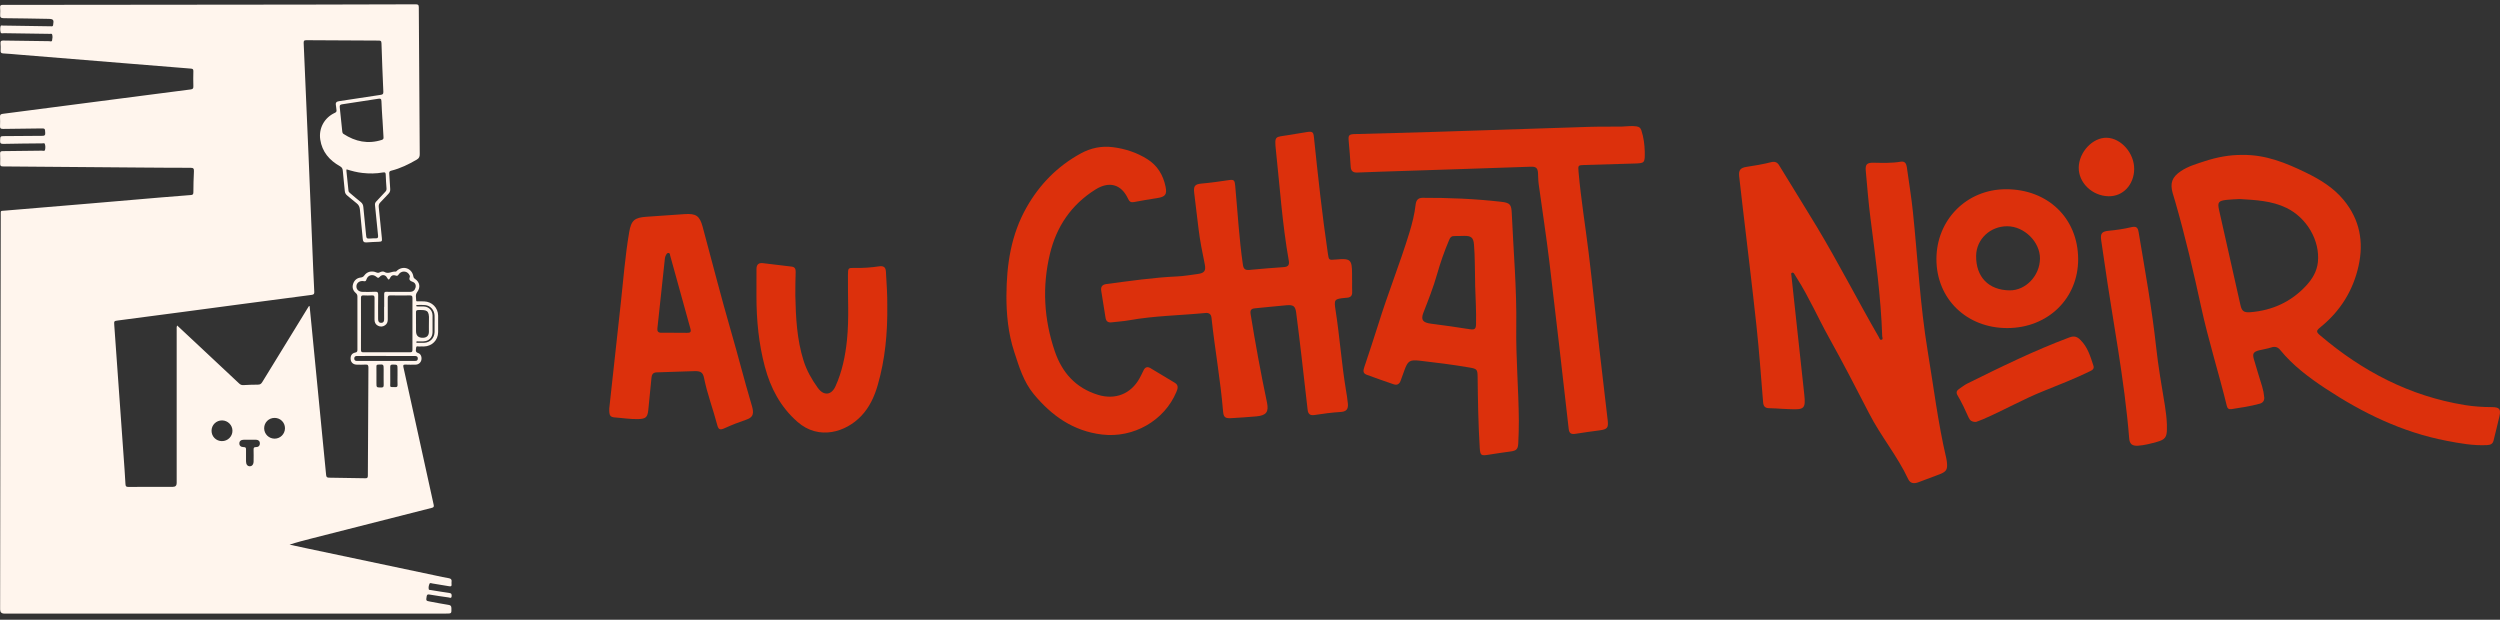 <svg width="238" height="59" viewBox="0 0 238 59" fill="none" xmlns="http://www.w3.org/2000/svg">
<rect x="0" y="0" width="238" height="59" fill="#333333" stroke="none"/>
<path d="M16.864 30.985C17.461 31.541 18.033 32.076 18.606 32.611C19.993 33.909 21.38 35.204 22.764 36.506C22.886 36.62 23.002 36.672 23.171 36.662C23.632 36.636 24.094 36.618 24.555 36.618C24.75 36.618 24.86 36.55 24.962 36.383C26.428 33.986 27.901 31.593 29.371 29.199C29.39 29.169 29.401 29.133 29.474 29.135C29.534 29.736 29.595 30.341 29.654 30.947C30 34.497 30.345 38.047 30.692 41.597C30.809 42.801 30.935 44.005 31.046 45.21C31.063 45.401 31.121 45.473 31.322 45.475C32.472 45.485 33.62 45.505 34.769 45.53C34.952 45.535 35.019 45.49 35.02 45.293C35.032 41.861 35.05 38.428 35.074 34.996C35.075 34.773 35.021 34.692 34.791 34.709C34.511 34.729 34.23 34.719 33.95 34.713C33.638 34.706 33.422 34.518 33.385 34.236C33.338 33.885 33.486 33.63 33.817 33.565C33.992 33.53 34.026 33.459 34.026 33.299C34.021 31.61 34.021 29.92 34.026 28.232C34.026 28.082 33.978 27.985 33.864 27.888C33.6 27.661 33.51 27.365 33.615 27.031C33.726 26.683 33.972 26.465 34.338 26.42C34.494 26.402 34.591 26.354 34.684 26.221C34.934 25.866 35.379 25.751 35.798 25.923C35.924 25.975 36.025 25.998 36.151 25.928C36.291 25.849 36.482 25.813 36.597 25.886C36.966 26.122 37.3 25.815 37.65 25.858C37.729 25.868 37.768 25.783 37.824 25.739C38.417 25.257 39.229 25.558 39.352 26.312C39.37 26.421 39.412 26.483 39.502 26.545C39.979 26.872 40.053 27.36 39.702 27.831C39.518 28.078 39.621 28.352 39.621 28.614C39.621 28.706 39.731 28.687 39.801 28.688C39.991 28.691 40.181 28.685 40.371 28.691C41.129 28.718 41.702 29.297 41.71 30.051C41.715 30.575 41.715 31.098 41.71 31.622C41.702 32.391 41.12 32.971 40.349 32.984C40.214 32.986 40.076 32.968 39.943 32.989C39.828 33.006 39.629 32.888 39.616 33.103C39.605 33.281 39.493 33.513 39.808 33.609C40.062 33.688 40.172 33.987 40.115 34.265C40.061 34.521 39.848 34.706 39.576 34.713C39.25 34.72 38.924 34.728 38.599 34.71C38.381 34.7 38.367 34.782 38.407 34.962C38.775 36.61 39.137 38.258 39.497 39.908C40.093 42.624 40.682 45.342 41.286 48.056C41.342 48.302 41.213 48.321 41.049 48.364C37.246 49.331 33.443 50.3 29.64 51.268C28.95 51.444 28.261 51.621 27.569 51.851C28.124 51.97 28.678 52.092 29.233 52.209C33.322 53.072 37.409 53.936 41.497 54.798C41.904 54.884 42.31 54.977 42.72 55.044C42.936 55.08 43.019 55.174 42.99 55.386C42.979 55.466 42.981 55.549 42.99 55.63C43.009 55.811 42.928 55.84 42.764 55.811C42.231 55.715 41.694 55.627 41.158 55.545C41.07 55.532 40.941 55.456 40.889 55.574C40.819 55.736 40.779 55.922 40.817 56.099C40.833 56.176 40.956 56.163 41.034 56.176C41.614 56.269 42.194 56.372 42.776 56.449C42.998 56.478 43.008 56.601 42.995 56.767C42.976 56.998 42.81 56.892 42.71 56.877C42.101 56.793 41.493 56.702 40.886 56.6C40.719 56.572 40.646 56.593 40.617 56.781C40.554 57.195 40.541 57.195 40.958 57.273C41.536 57.381 42.113 57.491 42.694 57.584C42.887 57.614 42.969 57.676 42.974 57.887C42.985 58.413 42.996 58.412 42.462 58.412C28.443 58.412 14.424 58.412 0.405 58.412C0.143 58.412 0.012 58.281 0.012 58.017C0.021 51.025 0.029 44.035 0.04 37.042C0.049 31.514 0.06 25.986 0.072 20.457C0.072 20.023 0.033 20.088 0.448 20.053C3.17 19.821 5.893 19.598 8.617 19.369C10.835 19.183 13.052 18.989 15.27 18.8C16.234 18.718 17.199 18.637 18.165 18.568C18.348 18.555 18.408 18.5 18.409 18.313C18.415 17.645 18.426 16.976 18.462 16.308C18.477 16.047 18.406 15.973 18.143 15.974C16.568 15.976 14.994 15.961 13.419 15.95C9.039 15.914 4.659 15.876 0.279 15.844C0.078 15.843 0.006 15.788 0.014 15.584C0.026 15.268 0.024 14.951 0.009 14.636C-0.001 14.445 0.066 14.389 0.255 14.387C1.495 14.38 2.734 14.364 3.974 14.344C4.081 14.342 4.252 14.411 4.285 14.277C4.331 14.089 4.33 13.877 4.264 13.69C4.235 13.605 4.099 13.649 4.012 13.649C2.782 13.661 1.551 13.669 0.321 13.697C0.068 13.702 -0.005 13.633 0.008 13.383C0.029 12.97 0.014 12.961 0.429 12.957C1.632 12.943 2.836 12.931 4.039 12.931C4.253 12.931 4.316 12.874 4.306 12.659C4.282 12.226 4.295 12.223 3.872 12.228C2.678 12.241 1.483 12.249 0.289 12.273C0.06 12.278 -0.011 12.207 0.002 11.984C0.018 11.705 0.013 11.424 0.001 11.144C-0.008 10.952 0.034 10.866 0.256 10.837C2.653 10.535 5.047 10.216 7.442 9.903C9.469 9.639 11.497 9.376 13.524 9.113C15.068 8.912 16.61 8.705 18.153 8.515C18.367 8.489 18.414 8.41 18.408 8.211C18.394 7.733 18.396 7.253 18.408 6.775C18.413 6.6 18.357 6.546 18.182 6.532C16.026 6.362 13.871 6.184 11.716 6.008C8.397 5.738 5.079 5.468 1.76 5.198C1.274 5.158 0.787 5.11 0.3 5.085C0.109 5.075 0.051 5.005 0.06 4.823C0.071 4.588 0.068 4.352 0.051 4.119C0.036 3.916 0.104 3.857 0.31 3.86C1.766 3.889 3.223 3.906 4.681 3.92C4.775 3.92 4.929 3.998 4.959 3.85C4.996 3.659 5.027 3.453 4.958 3.264C4.929 3.187 4.81 3.224 4.732 3.223C3.284 3.201 1.837 3.184 0.388 3.16C0.273 3.158 0.095 3.231 0.058 3.071C0.014 2.882 0.001 2.674 0.058 2.482C0.085 2.392 0.202 2.433 0.278 2.434C1.726 2.455 3.173 2.477 4.622 2.5C4.722 2.501 4.821 2.5 4.921 2.505C5.011 2.509 5.042 2.468 5.058 2.38C5.147 1.884 5.087 1.803 4.596 1.795C3.184 1.771 1.772 1.742 0.361 1.732C0.086 1.73 -0.012 1.652 0.015 1.379C0.036 1.164 0.025 0.945 0.01 0.729C-0.009 0.527 0.059 0.461 0.265 0.463C1.269 0.471 2.275 0.463 3.279 0.463C11.921 0.455 20.564 0.447 29.207 0.437C32.664 0.433 36.121 0.425 39.578 0.411C39.797 0.411 39.869 0.462 39.87 0.693C39.893 5.354 39.922 10.015 39.959 14.676C39.962 14.921 39.893 15.07 39.676 15.196C38.906 15.644 38.114 16.034 37.246 16.249C37.074 16.291 37.042 16.375 37.056 16.536C37.095 17.022 37.111 17.51 37.148 17.996C37.162 18.184 37.105 18.323 36.975 18.455C36.715 18.719 36.475 19.003 36.211 19.263C36.074 19.398 36.037 19.534 36.057 19.721C36.162 20.699 36.256 21.68 36.353 22.659C36.385 22.971 36.359 23.002 36.046 23.018C35.667 23.037 35.285 23.041 34.907 23.077C34.645 23.102 34.556 22.999 34.534 22.749C34.452 21.823 34.344 20.899 34.266 19.971C34.243 19.699 34.157 19.501 33.932 19.336C33.635 19.117 33.367 18.857 33.074 18.63C32.918 18.509 32.84 18.373 32.823 18.177C32.765 17.538 32.688 16.903 32.636 16.264C32.618 16.056 32.556 15.932 32.361 15.823C31.357 15.26 30.66 14.453 30.487 13.28C30.329 12.203 30.886 11.195 31.883 10.74C32.017 10.678 32.053 10.605 32.033 10.472C32.009 10.32 32.007 10.165 31.977 10.015C31.927 9.757 32.045 9.666 32.287 9.63C33.602 9.435 34.915 9.224 36.231 9.032C36.431 9.003 36.504 8.949 36.494 8.734C36.425 7.191 36.365 5.648 36.316 4.103C36.31 3.88 36.213 3.864 36.035 3.863C33.745 3.856 31.456 3.846 29.167 3.827C28.938 3.825 28.902 3.903 28.91 4.107C29.068 7.653 29.221 11.2 29.37 14.746C29.523 18.411 29.671 22.075 29.823 25.739C29.852 26.416 29.88 27.093 29.918 27.769C29.929 27.955 29.89 28.044 29.683 28.071C27.395 28.367 25.109 28.671 22.823 28.974C20.958 29.222 19.093 29.472 17.228 29.72C15.237 29.983 13.246 30.246 11.255 30.506C10.854 30.559 10.85 30.555 10.879 30.963C11.174 35.107 11.47 39.251 11.765 43.396C11.829 44.296 11.896 45.197 11.945 46.099C11.956 46.301 12.018 46.355 12.216 46.354C13.628 46.346 15.039 46.349 16.451 46.349C16.697 46.349 16.82 46.229 16.82 45.988C16.82 41.11 16.82 36.232 16.82 31.354C16.82 31.248 16.798 31.139 16.865 30.988L16.864 30.985ZM34.367 30.838C34.367 31.66 34.371 32.481 34.364 33.304C34.363 33.474 34.406 33.539 34.589 33.538C36.073 33.531 37.556 33.531 39.041 33.538C39.227 33.538 39.265 33.471 39.264 33.303C39.259 31.659 39.256 30.015 39.266 28.371C39.267 28.152 39.184 28.121 38.998 28.123C38.391 28.132 37.785 28.136 37.179 28.121C36.952 28.116 36.912 28.202 36.914 28.403C36.923 29.071 36.912 29.739 36.916 30.407C36.917 30.641 36.85 30.836 36.652 30.969C36.439 31.113 36.21 31.125 35.983 31.011C35.749 30.892 35.654 30.686 35.654 30.431C35.654 29.745 35.648 29.058 35.657 28.372C35.659 28.19 35.614 28.111 35.418 28.122C35.147 28.137 34.874 28.137 34.604 28.122C34.407 28.111 34.361 28.188 34.364 28.371C34.372 29.194 34.367 30.015 34.367 30.837V30.838ZM36.411 11.361C36.411 11.361 36.409 11.361 36.407 11.361C36.374 10.785 36.331 10.209 36.313 9.632C36.307 9.403 36.225 9.367 36.019 9.401C34.868 9.586 33.717 9.761 32.564 9.93C32.38 9.958 32.324 10.024 32.344 10.208C32.431 10.978 32.508 11.751 32.584 12.522C32.593 12.617 32.618 12.694 32.703 12.75C33.831 13.485 35.034 13.737 36.345 13.319C36.483 13.275 36.521 13.204 36.51 13.062C36.47 12.496 36.443 11.927 36.411 11.36V11.361ZM32.993 16.123C32.986 16.178 32.973 16.213 32.976 16.247C33.042 16.884 33.113 17.522 33.176 18.16C33.187 18.264 33.249 18.318 33.318 18.377C33.657 18.661 33.99 18.956 34.339 19.23C34.504 19.359 34.571 19.507 34.59 19.709C34.667 20.573 34.755 21.435 34.842 22.297C34.885 22.73 34.889 22.73 35.336 22.703C35.472 22.695 35.609 22.677 35.743 22.688C35.963 22.706 36.014 22.627 35.99 22.41C35.885 21.45 35.799 20.487 35.699 19.526C35.685 19.387 35.72 19.285 35.816 19.185C36.109 18.877 36.392 18.559 36.685 18.253C36.774 18.16 36.807 18.068 36.797 17.939C36.764 17.507 36.733 17.074 36.722 16.64C36.717 16.436 36.668 16.379 36.452 16.418C35.808 16.536 35.157 16.536 34.505 16.465C33.992 16.408 33.494 16.281 32.992 16.121L32.993 16.123ZM36.563 29.216C36.563 29.216 36.572 29.216 36.576 29.216C36.576 28.81 36.582 28.404 36.574 27.997C36.571 27.834 36.623 27.769 36.791 27.779C37.008 27.792 37.226 27.785 37.442 27.785C37.976 27.787 38.511 27.794 39.044 27.787C39.308 27.782 39.491 27.637 39.558 27.382C39.622 27.141 39.526 26.928 39.306 26.841C39.063 26.745 38.898 26.667 39.015 26.364C39.047 26.28 38.981 26.173 38.922 26.089C38.684 25.763 38.185 25.773 37.954 26.124C37.868 26.255 37.807 26.287 37.657 26.229C37.445 26.148 37.254 26.223 37.152 26.427C37.045 26.642 36.984 26.693 36.849 26.439C36.694 26.145 36.37 26.103 36.152 26.353C36.02 26.506 35.961 26.459 35.838 26.355C35.486 26.055 35.014 26.179 34.885 26.609C34.836 26.771 34.777 26.795 34.619 26.765C34.268 26.698 33.964 26.906 33.933 27.209C33.899 27.543 34.138 27.782 34.528 27.787C34.917 27.792 35.307 27.797 35.695 27.775C35.929 27.762 36.008 27.823 36.002 28.069C35.986 28.836 35.997 29.604 35.996 30.372C35.996 30.578 36.059 30.739 36.296 30.734C36.518 30.729 36.572 30.576 36.569 30.378C36.563 29.99 36.566 29.602 36.566 29.213L36.563 29.216ZM39.605 30.836C39.605 31.06 39.605 31.286 39.605 31.511C39.605 31.956 39.828 32.171 40.276 32.156C40.628 32.144 40.825 31.951 40.832 31.597C40.84 31.229 40.819 30.859 40.836 30.49C40.884 29.484 40.602 29.509 39.825 29.515C39.638 29.516 39.597 29.587 39.601 29.754C39.609 30.115 39.604 30.475 39.603 30.835L39.605 30.836ZM21.121 41.994C21.678 42 22.13 41.558 22.13 41.008C22.13 40.471 21.688 40.029 21.146 40.023C20.585 40.018 20.138 40.455 20.139 41.01C20.139 41.557 20.571 41.989 21.121 41.994ZM27.13 40.765C27.128 40.218 26.696 39.787 26.148 39.784C25.588 39.78 25.146 40.218 25.148 40.775C25.15 41.325 25.604 41.767 26.158 41.76C26.696 41.753 27.131 41.306 27.13 40.764V40.765ZM36.761 33.888C36.109 33.888 35.458 33.888 34.806 33.888C34.526 33.888 34.245 33.887 33.965 33.89C33.815 33.893 33.726 33.971 33.724 34.124C33.72 34.278 33.805 34.356 33.957 34.362C34.003 34.364 34.047 34.363 34.093 34.363C35.858 34.363 37.622 34.363 39.387 34.363C39.459 34.363 39.532 34.363 39.603 34.355C39.721 34.338 39.77 34.256 39.775 34.145C39.78 34.025 39.739 33.927 39.61 33.902C39.531 33.887 39.449 33.889 39.367 33.889C38.499 33.889 37.629 33.889 36.761 33.889V33.888ZM23.774 41.863V41.861C23.594 41.861 23.413 41.859 23.232 41.861C22.94 41.865 22.786 41.989 22.786 42.214C22.786 42.431 22.927 42.563 23.205 42.565C23.372 42.565 23.426 42.62 23.421 42.784C23.413 43.162 23.416 43.542 23.421 43.921C23.425 44.212 23.553 44.379 23.765 44.388C23.99 44.398 24.139 44.22 24.143 43.925C24.147 43.555 24.152 43.185 24.141 42.815C24.135 42.636 24.174 42.556 24.375 42.563C24.597 42.57 24.739 42.435 24.739 42.212C24.739 41.988 24.596 41.87 24.373 41.863C24.174 41.856 23.976 41.862 23.777 41.862L23.774 41.863ZM35.837 35.775C35.837 36 35.837 36.226 35.837 36.451C35.837 36.893 35.837 36.884 36.283 36.891C36.471 36.894 36.532 36.839 36.527 36.649C36.515 36.162 36.524 35.675 36.524 35.188C36.524 34.676 36.524 34.68 36.007 34.709C35.88 34.717 35.833 34.754 35.836 34.882C35.843 35.179 35.838 35.477 35.838 35.775H35.837ZM37.844 35.779C37.844 35.572 37.844 35.366 37.844 35.158C37.844 34.704 37.844 34.715 37.384 34.707C37.182 34.704 37.146 34.78 37.15 34.958C37.16 35.434 37.147 35.911 37.154 36.387C37.163 36.904 37.038 36.839 37.629 36.853C37.79 36.856 37.854 36.813 37.847 36.641C37.834 36.354 37.843 36.065 37.843 35.778L37.844 35.779ZM41.372 30.839C41.372 30.568 41.382 30.297 41.37 30.027C41.346 29.502 40.968 29.088 40.46 29.042C40.227 29.02 39.99 29.034 39.755 29.034C39.704 29.034 39.629 29.02 39.627 29.094C39.623 29.185 39.707 29.172 39.768 29.173C39.958 29.176 40.148 29.17 40.339 29.177C40.825 29.199 41.17 29.542 41.178 30.028C41.186 30.56 41.186 31.094 41.178 31.627C41.17 32.143 40.818 32.487 40.303 32.498C40.14 32.501 39.977 32.494 39.814 32.5C39.747 32.502 39.639 32.466 39.632 32.563C39.626 32.669 39.736 32.634 39.8 32.635C39.99 32.64 40.18 32.643 40.37 32.635C40.941 32.611 41.35 32.198 41.371 31.625C41.381 31.364 41.373 31.102 41.373 30.84L41.372 30.839Z" fill="#FFF5ED"/>
<g clip-path="url(#clip0_256_106)">
<path d="M169.766 38.928C169.322 38.903 168.878 38.862 168.433 38.86C168.02 38.86 167.878 38.669 167.847 38.284C167.65 35.865 167.476 33.442 167.216 31.029C166.802 27.169 166.326 23.316 165.876 19.461C165.773 18.568 165.664 17.675 165.568 16.78C165.507 16.205 165.679 15.976 166.272 15.886C167.062 15.767 167.847 15.634 168.621 15.438C168.951 15.355 169.191 15.438 169.364 15.722C170.553 17.68 171.776 19.621 172.958 21.584C175.032 25.035 176.857 28.617 178.867 32.099C178.929 32.207 178.961 32.4 179.139 32.337C179.292 32.285 179.189 32.126 179.187 32.015C179.062 28.235 178.544 24.493 178.065 20.746C177.875 19.259 177.758 17.765 177.622 16.273C177.565 15.647 177.725 15.481 178.363 15.492C179.222 15.506 180.081 15.542 180.935 15.395C181.346 15.324 181.483 15.576 181.529 15.909C181.726 17.335 181.964 18.757 182.111 20.186C182.57 24.612 182.792 29.065 183.522 33.462C184.084 36.848 184.497 40.258 185.281 43.608C185.314 43.754 185.336 43.903 185.351 44.051C185.413 44.697 185.292 44.902 184.663 45.147C183.994 45.408 183.317 45.654 182.644 45.906C182.24 46.058 181.862 46.047 181.663 45.618C180.635 43.414 179.051 41.527 177.945 39.366C176.695 36.927 175.428 34.495 174.097 32.098C173.059 30.229 172.204 28.267 171.053 26.46C170.972 26.333 170.898 26.201 170.817 26.075C170.767 25.998 170.699 25.922 170.592 25.967C170.478 26.016 170.529 26.117 170.539 26.203C170.695 27.648 170.85 29.094 171.007 30.539C171.261 32.893 171.525 35.246 171.772 37.602C171.905 38.874 171.759 39.013 170.461 38.955C170.231 38.944 170 38.935 169.772 38.925L169.766 38.928Z" fill="#DC300C"/>
<path d="M213.473 14.75C215.685 14.714 217.606 15.504 219.487 16.413C220.855 17.076 222.138 17.855 223.119 19.043C224.656 20.909 225.043 23.023 224.536 25.31C224.02 27.641 222.822 29.59 220.936 31.124C220.482 31.491 220.471 31.583 220.906 31.952C224.888 35.334 229.383 37.703 234.64 38.559C235.49 38.698 236.345 38.754 237.208 38.757C237.949 38.761 238.098 38.935 237.947 39.627C237.777 40.402 237.569 41.171 237.385 41.945C237.307 42.271 237.084 42.357 236.775 42.373C235.456 42.442 234.175 42.206 232.894 41.959C228.677 41.148 224.924 39.313 221.395 36.988C219.798 35.937 218.283 34.796 217.071 33.312C216.85 33.042 216.579 32.956 216.212 33.08C215.838 33.208 215.436 33.251 215.051 33.354C214.529 33.494 214.418 33.667 214.564 34.176C214.815 35.057 215.091 35.93 215.359 36.806C215.46 37.137 215.525 37.476 215.554 37.819C215.582 38.131 215.443 38.343 215.132 38.43C214.243 38.676 213.332 38.813 212.424 38.95C212.188 38.986 212.053 38.887 211.996 38.653C211.223 35.492 210.233 32.386 209.544 29.203C208.817 25.847 208.034 22.502 207.082 19.198C207.003 18.924 206.915 18.652 206.837 18.377C206.57 17.421 206.782 16.852 207.626 16.287C208.307 15.832 209.092 15.607 209.863 15.353C211.048 14.963 212.265 14.734 213.471 14.75H213.473ZM213.238 18.949C212.8 18.975 212.368 18.978 211.944 19.03C211.203 19.12 211.092 19.264 211.249 19.965C211.924 22.994 212.606 26.021 213.292 29.049C213.423 29.626 213.622 29.77 214.232 29.722C216.325 29.554 218.106 28.739 219.525 27.218C220.124 26.577 220.571 25.845 220.663 24.957C220.877 22.905 219.608 20.73 217.669 19.79C216.268 19.111 214.748 19.043 213.24 18.949H213.238Z" fill="#DC300C"/>
<path d="M128.724 26.671C128.724 27.045 128.711 27.422 128.727 27.794C128.744 28.154 128.574 28.322 128.222 28.345C128.191 28.347 128.161 28.35 128.13 28.352C127.003 28.456 126.985 28.492 127.153 29.58C127.54 32.069 127.715 34.583 128.124 37.069C128.2 37.528 128.281 37.987 128.32 38.448C128.362 38.952 128.167 39.184 127.647 39.218C126.803 39.272 125.967 39.378 125.134 39.51C124.728 39.573 124.531 39.416 124.487 39.018C124.301 37.335 124.107 35.653 123.91 33.971C123.746 32.573 123.58 31.173 123.397 29.776C123.316 29.148 123.137 29.006 122.481 29.059C121.473 29.142 120.466 29.261 119.457 29.353C119.092 29.387 119.002 29.555 119.057 29.895C119.513 32.706 120.025 35.508 120.613 38.297C120.805 39.209 120.564 39.553 119.607 39.639C118.812 39.711 118.016 39.76 117.219 39.808C116.624 39.844 116.482 39.718 116.434 39.141C116.187 36.167 115.652 33.226 115.335 30.262C115.298 29.911 115.112 29.761 114.749 29.797C112.337 30.03 109.905 30.057 107.512 30.487C106.956 30.588 106.386 30.62 105.822 30.687C105.484 30.726 105.3 30.588 105.248 30.258C105.116 29.4 104.977 28.541 104.837 27.683C104.775 27.294 104.939 27.09 105.341 27.038C107.577 26.748 109.81 26.417 112.066 26.316C112.713 26.288 113.346 26.171 113.984 26.09C114.673 26.002 114.826 25.793 114.686 25.116C114.456 24.014 114.238 22.913 114.102 21.795C113.961 20.649 113.821 19.504 113.687 18.357C113.611 17.716 113.749 17.529 114.4 17.474C115.258 17.4 116.106 17.277 116.956 17.151C117.468 17.074 117.54 17.146 117.588 17.65C117.824 20.17 117.959 22.701 118.325 25.209C118.386 25.633 118.569 25.732 118.96 25.695C120.044 25.595 121.13 25.499 122.217 25.429C122.664 25.4 122.759 25.193 122.691 24.808C122.077 21.334 121.841 17.817 121.467 14.316C121.31 12.853 121.428 13.075 122.603 12.868C123.207 12.761 123.814 12.67 124.419 12.572C124.931 12.492 125.034 12.56 125.084 13.04C125.47 16.737 125.866 20.433 126.41 24.11C126.508 24.767 126.491 24.768 127.177 24.706C128.574 24.579 128.713 24.702 128.716 26.084C128.716 26.279 128.716 26.473 128.716 26.669C128.72 26.669 128.724 26.669 128.725 26.669L128.724 26.671Z" fill="#DC300C"/>
<path d="M156.58 14.381C156.597 15.533 156.597 15.537 155.561 15.569C153.995 15.618 152.43 15.661 150.865 15.706C150.231 15.724 150.221 15.729 150.277 16.354C150.505 18.953 150.931 21.529 151.246 24.117C151.613 27.121 151.912 30.134 152.251 33.141C152.509 35.434 152.788 37.726 153.053 40.019C153.134 40.724 153.013 40.868 152.305 40.966C151.53 41.072 150.754 41.173 149.982 41.299C149.58 41.363 149.388 41.257 149.34 40.836C148.737 35.535 148.14 30.233 147.502 24.936C147.203 22.452 146.818 19.977 146.479 17.497C146.433 17.157 146.442 16.809 146.418 16.467C146.387 16.003 146.234 15.854 145.751 15.87C143.525 15.942 141.302 16.023 139.076 16.096C136.453 16.185 133.829 16.267 131.206 16.352C130.546 16.374 129.886 16.395 129.228 16.426C128.815 16.446 128.606 16.287 128.584 15.861C128.54 15.053 128.466 14.246 128.396 13.44C128.346 12.866 128.413 12.779 128.997 12.763C131.514 12.693 134.03 12.635 136.547 12.556C141.457 12.401 146.366 12.23 151.276 12.077C152.319 12.045 153.363 12.068 154.406 12.05C154.862 12.041 155.312 11.96 155.776 12.029C156.049 12.068 156.178 12.165 156.259 12.412C156.486 13.105 156.564 13.818 156.578 14.383L156.58 14.381Z" fill="#DC300C"/>
<path d="M144.348 31.093C144.307 34.077 144.571 37.054 144.593 40.037C144.599 40.771 144.571 41.506 144.536 42.24C144.51 42.766 144.341 42.91 143.806 42.981C143.107 43.075 142.408 43.176 141.713 43.289C141 43.406 140.917 43.363 140.871 42.638C140.733 40.393 140.696 38.145 140.67 35.897C140.661 35.172 140.615 35.112 139.896 34.988C138.323 34.718 136.739 34.517 135.154 34.337C134.208 34.229 134.023 34.356 133.699 35.249C133.575 35.587 133.459 35.929 133.332 36.266C133.218 36.567 132.995 36.694 132.678 36.585C131.809 36.286 130.941 35.987 130.082 35.665C129.707 35.525 129.794 35.217 129.886 34.936C130.325 33.593 130.786 32.26 131.203 30.911C132.112 27.97 133.268 25.108 134.169 22.164C134.438 21.286 134.663 20.4 134.766 19.488C134.811 19.101 134.967 18.834 135.423 18.832C137.927 18.822 140.425 18.926 142.912 19.21C143.765 19.308 143.883 19.473 143.92 20.31C144.079 23.903 144.4 27.49 144.348 31.091V31.093ZM140.434 27.155C140.434 27.096 140.434 27.034 140.434 26.975C140.399 25.747 140.425 24.518 140.325 23.292C140.272 22.63 140.067 22.447 139.403 22.456C139.081 22.459 138.758 22.477 138.437 22.472C138.183 22.468 138.072 22.583 137.974 22.81C137.512 23.888 137.126 24.991 136.806 26.118C136.452 27.36 135.978 28.561 135.509 29.763C135.238 30.46 135.462 30.712 136.214 30.812C137.46 30.978 138.706 31.142 139.945 31.345C140.379 31.415 140.508 31.309 140.519 30.884C140.55 29.641 140.469 28.399 140.434 27.157V27.155Z" fill="#DC300C"/>
<path d="M95.814 28.106C95.827 25.177 96.255 22.333 97.735 19.731C98.969 17.564 100.661 15.821 102.896 14.605C103.854 14.083 104.865 13.874 105.954 14.012C107.129 14.162 108.226 14.524 109.223 15.15C110.197 15.762 110.731 16.671 110.958 17.753C111.122 18.53 110.936 18.739 110.145 18.861C109.417 18.973 108.69 19.095 107.968 19.234C107.675 19.29 107.522 19.209 107.398 18.937C106.764 17.546 105.608 17.213 104.286 18.042C101.972 19.495 100.575 21.577 99.953 24.171C99.203 27.301 99.38 30.395 100.414 33.435C101.1 35.451 102.392 36.936 104.538 37.591C106.174 38.09 107.658 37.499 108.477 36.027C108.615 35.777 108.742 35.519 108.864 35.262C109.009 34.952 109.225 34.87 109.529 35.051C110.302 35.514 111.074 35.973 111.843 36.441C112.221 36.671 112.129 36.988 111.992 37.312C110.855 40.033 107.925 41.725 104.924 41.369C102.162 41.041 100.103 39.566 98.406 37.51C97.427 36.322 97.011 34.889 96.548 33.477C95.978 31.731 95.807 29.929 95.811 28.106H95.814Z" fill="#DC300C"/>
<path d="M58.002 38.881C58.371 35.516 58.738 32.15 59.107 28.786C59.35 26.552 59.52 24.311 59.9 22.094C60.093 20.969 60.412 20.71 61.566 20.634C62.761 20.557 63.954 20.468 65.147 20.386C66.266 20.306 66.607 20.541 66.891 21.588C67.799 24.947 68.657 28.32 69.628 31.662C70.277 33.894 70.842 36.149 71.505 38.377C71.557 38.55 71.61 38.723 71.647 38.898C71.767 39.488 71.609 39.765 71.024 39.961C70.342 40.192 69.673 40.449 69.018 40.75C68.533 40.973 68.397 40.912 68.268 40.415C67.882 38.935 67.329 37.503 67.029 36C66.92 35.453 66.708 35.318 66.111 35.332C64.914 35.361 63.719 35.418 62.523 35.449C62.128 35.46 62.045 35.688 62.016 36.005C61.924 37.004 61.819 38.003 61.721 39.002C61.651 39.729 61.487 39.875 60.746 39.897C60.006 39.918 59.278 39.792 58.544 39.742C58.067 39.708 57.984 39.54 58.002 38.887V38.881ZM64.182 31.678C64.182 31.678 64.182 31.682 64.182 31.684C64.595 31.684 65.01 31.678 65.423 31.686C65.696 31.691 65.819 31.621 65.735 31.317C65.086 28.993 64.45 26.667 63.804 24.344C63.779 24.25 63.791 24.108 63.662 24.084C63.517 24.058 63.452 24.191 63.397 24.291C63.347 24.381 63.31 24.486 63.299 24.587C63.058 26.817 62.82 29.049 62.582 31.28C62.554 31.543 62.667 31.678 62.941 31.678C63.355 31.678 63.769 31.678 64.182 31.678Z" fill="#DC300C"/>
<path d="M84.468 29.07C84.503 31.722 84.263 34.22 83.559 36.664C83.247 37.744 82.782 38.763 81.999 39.591C80.528 41.144 77.958 41.945 75.924 40.165C74.298 38.741 73.354 36.94 72.814 34.913C72.228 32.71 72.014 30.46 72.014 28.188C72.014 27.334 72.019 26.48 72.017 25.625C72.017 25.219 72.183 24.999 72.631 25.053C73.546 25.165 74.458 25.274 75.373 25.382C75.697 25.42 75.753 25.638 75.747 25.901C75.734 26.649 75.701 27.4 75.716 28.149C75.76 30.233 75.865 32.314 76.497 34.328C76.792 35.269 77.277 36.119 77.853 36.922C78.407 37.697 79.141 37.647 79.538 36.774C80.172 35.377 80.474 33.892 80.631 32.38C80.845 30.318 80.697 28.246 80.725 26.18C80.734 25.505 80.727 25.494 81.396 25.508C82.167 25.523 82.932 25.469 83.69 25.355C84.136 25.289 84.316 25.453 84.34 25.87C84.403 26.977 84.482 28.084 84.468 29.074V29.07Z" fill="#DC300C"/>
<path d="M197.841 24.662C197.854 28.408 194.967 31.223 191.105 31.232C187.229 31.241 184.357 28.46 184.348 24.691C184.338 20.936 187.213 18.028 190.946 18.015C194.951 18.001 197.827 20.774 197.84 24.664L197.841 24.662ZM191.317 27.643C192.847 27.661 194.193 26.248 194.206 24.614C194.217 23.032 192.714 21.547 191.094 21.539C189.458 21.532 188.142 22.783 188.127 24.36C188.107 26.374 189.318 27.621 191.317 27.643Z" fill="#DC300C"/>
<path d="M206.289 40.444C206.289 40.579 206.289 40.714 206.289 40.849C206.289 41.617 206.108 41.855 205.345 42.066C204.755 42.229 204.161 42.39 203.545 42.431C202.983 42.469 202.74 42.271 202.697 41.725C202.249 36.072 201.125 30.51 200.332 24.904C200.236 24.221 200.122 23.541 200.031 22.857C199.946 22.218 200.098 22.035 200.745 21.97C201.447 21.9 202.146 21.806 202.834 21.642C203.359 21.518 203.516 21.613 203.601 22.121C204.203 25.742 204.865 29.357 205.26 33.01C205.463 34.889 205.791 36.749 206.099 38.613C206.198 39.22 206.265 39.832 206.291 40.446L206.289 40.444Z" fill="#DC300C"/>
<path d="M188.11 40.167C187.713 40.178 187.527 40.005 187.417 39.758C187.092 39.029 186.755 38.307 186.349 37.62C186.211 37.384 186.264 37.19 186.491 37.037C186.757 36.858 187.007 36.653 187.291 36.513C190.464 34.942 193.643 33.381 196.972 32.134C197.45 31.956 197.719 32.02 198.075 32.379C198.762 33.073 199.008 33.944 199.293 34.812C199.395 35.12 199.19 35.233 198.954 35.348C197.511 36.052 196.015 36.635 194.526 37.235C192.564 38.021 190.733 39.072 188.797 39.906C188.547 40.014 188.285 40.102 188.112 40.169L188.11 40.167Z" fill="#DC300C"/>
<path d="M203.175 16.109C203.149 17.601 202.102 18.708 200.738 18.683C199.174 18.654 197.869 17.394 197.895 15.94C197.921 14.467 199.235 13.078 200.566 13.114C201.938 13.152 203.199 14.601 203.173 16.109H203.175Z" fill="#DC300C"/>
</g>
<defs>
<clipPath id="clip0_256_106">
<rect width="180" height="34" fill="white" transform="translate(58 12)"/>
</clipPath>
</defs>
</svg>
